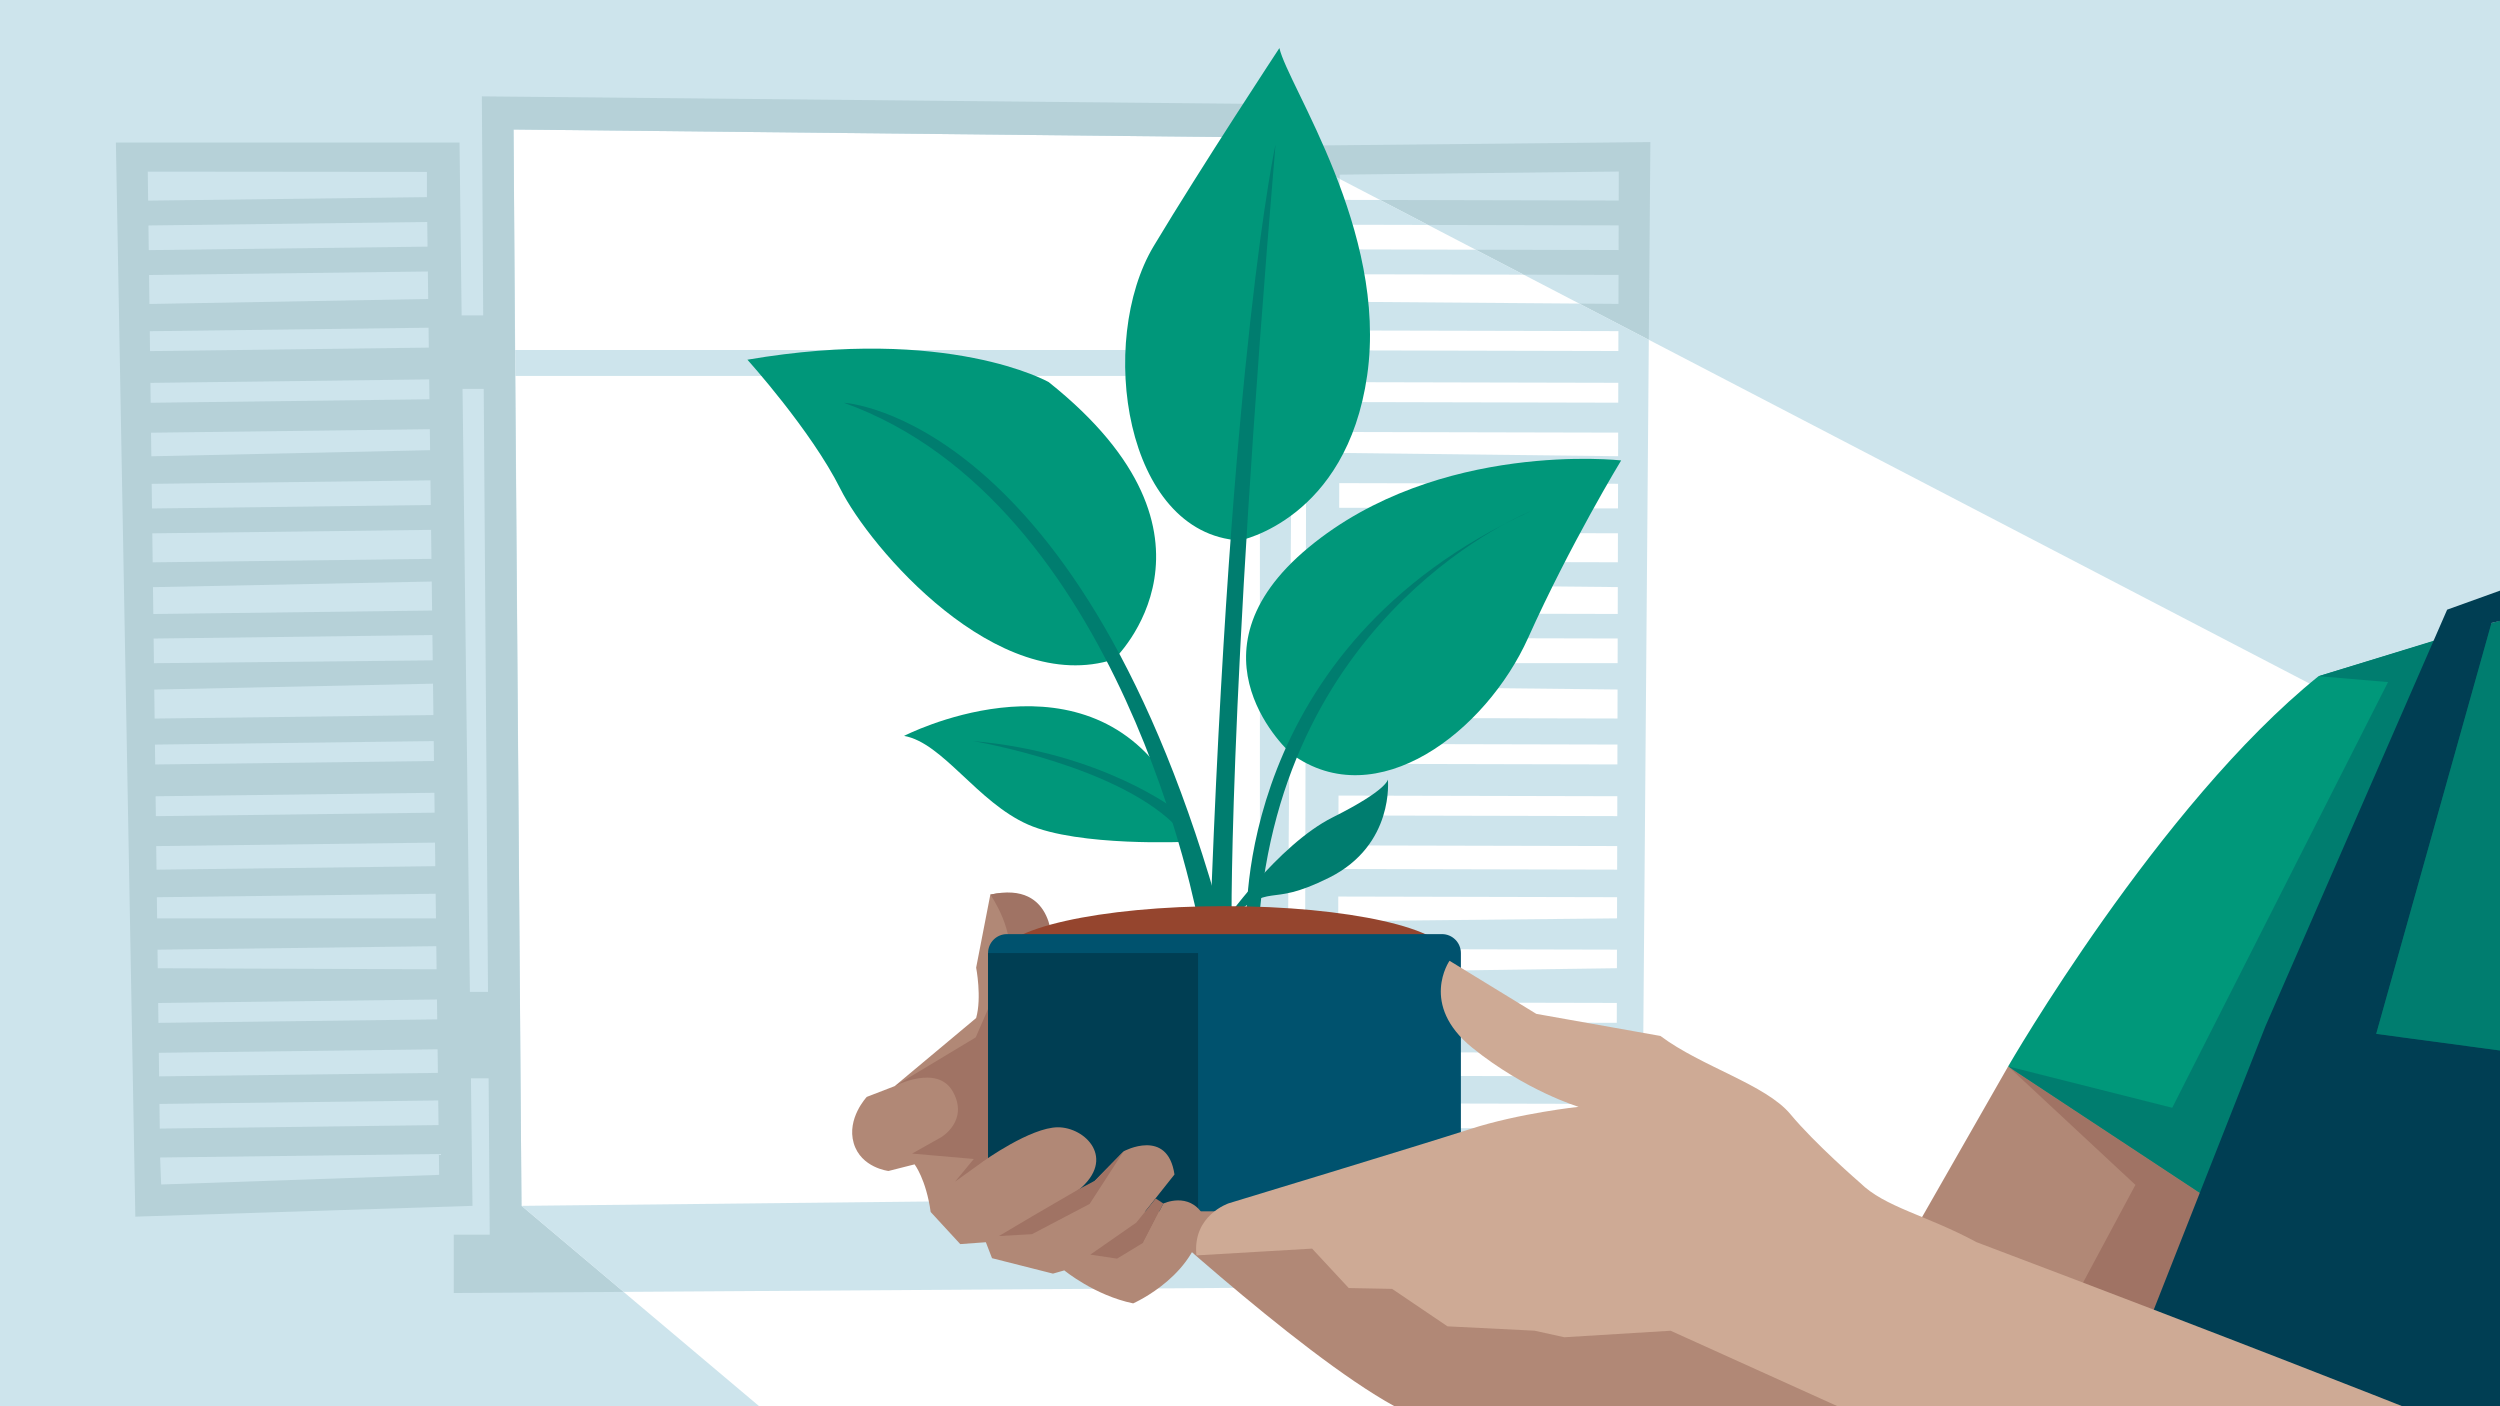 <?xml version="1.0" encoding="UTF-8" standalone="no"?>
<svg xmlns="http://www.w3.org/2000/svg" id="Laag_1" viewBox="0 0 1920 1080">
  <defs>
    <style>.cls-1{fill:none;}.cls-1,.cls-2,.cls-3,.cls-4,.cls-5,.cls-6,.cls-7,.cls-8,.cls-9,.cls-10,.cls-11,.cls-12{stroke-width:0px;}.cls-2{fill:#95452e;}.cls-3{fill:#b18876;}.cls-4{fill:#cde4ec;}.cls-5{fill:#ceaa95;}.cls-6{fill:#b6d1d8;}.cls-7{fill:#a07364;}.cls-8{fill:#00526e;}.cls-9{fill:#003e53;}.cls-10{fill:#00987a;}.cls-11{fill:#00977a;}.cls-12{fill:#007d6f;}</style>
  </defs>
  <polygon class="cls-4" points="400.506 926.093 394.413 99.464 967.611 105.557 1920 601.091 1920 0 0 0 0 1080 583.077 1080 400.506 926.093"/>
  <polygon class="cls-1" points="332.087 487.728 117.981 490.409 118.219 509.337 332.329 507.143 332.087 487.728"/>
  <polygon class="cls-1" points="332.554 525.066 118.473 529.591 118.751 551.856 332.855 549.175 332.554 525.066"/>
  <rect class="cls-1" height="15.273" transform="translate(-7.222 2.877) rotate(-.717)" width="214.121" x="119.089" y="570.511"/>
  <rect class="cls-1" height="18.93" transform="translate(-4.737 2.83) rotate(-.717)" width="214.122" x="116.604" y="370.254"/>
  <polygon class="cls-1" points="331.572 446.616 117.487 450.942 117.746 471.563 331.851 468.882 331.572 446.616"/>
  <rect class="cls-1" height="15.273" transform="translate(-7.719 2.886) rotate(-.717)" width="214.122" x="119.586" y="610.196"/>
  <rect class="cls-1" height="22.267" transform="translate(-5.235 2.84) rotate(-.718)" width="214.122" x="117.1" y="408.271"/>
  <rect class="cls-1" height="18.11" transform="translate(-10.203 2.933) rotate(-.717)" width="214.121" x="122.071" y="807.206"/>
  <rect class="cls-1" height="15.273" transform="translate(-9.708 2.924) rotate(-.718)" width="214.122" x="121.574" y="768.939"/>
  <rect class="cls-1" height="18.11" transform="translate(-8.216 2.896) rotate(-.718)" width="214.122" x="120.082" y="648.463"/>
  <polygon class="cls-1" points="334.574 686.399 120.47 689.081 120.673 705.327 334.812 705.327 334.574 686.399"/>
  <polygon class="cls-1" points="335.079 726.676 120.975 729.357 121.152 743.612 335.302 744.422 335.079 726.676"/>
  <polygon class="cls-1" points="1243.225 131.74 1028.854 134.133 1028.888 137.433 1059.92 153.577 1243.172 154.007 1243.225 131.74"/>
  <polygon class="cls-1" points="330.107 329.638 116.002 332.32 116.229 350.428 330.308 345.736 330.107 329.638"/>
  <polygon class="cls-1" points="400.506 926.093 395.809 288.708 395.665 288.708 400.506 926.093"/>
  <polygon class="cls-1" points="1243.039 211.117 1170.201 210.946 1212.886 233.151 1242.986 233.384 1243.039 211.117"/>
  <polygon class="cls-1" points="1243.128 173.097 1096.784 172.754 1133.337 191.769 1243.083 192.026 1243.128 173.097"/>
  <rect class="cls-1" height="18.93" transform="translate(-10.7 2.942) rotate(-.717)" width="214.121" x="122.568" y="846.482"/>
  <polygon class="cls-1" points="395.514 268.789 395.661 268.789 394.413 99.464 395.514 268.789"/>
  <rect class="cls-1" height="15.273" transform="translate(-3.246 2.802) rotate(-.717)" width="214.121" x="115.113" y="253.026"/>
  <rect class="cls-1" height="15.273" transform="translate(-3.743 2.812) rotate(-.717)" width="214.121" x="115.61" y="292.711"/>
  <rect class="cls-1" height="18.93" transform="translate(-2.253 2.784) rotate(-.717)" width="214.122" x="114.119" y="171.826"/>
  <polygon class="cls-1" points="328.59 208.503 114.484 211.184 114.764 233.45 328.854 229.613 328.59 208.503"/>
  <polygon class="cls-1" points="327.874 132.025 113.491 131.813 113.77 154.078 327.874 151.397 327.874 132.025"/>
  <polygon class="cls-1" points="355.225 298.666 360.872 761.767 374.784 761.767 371.488 298.666 355.225 298.666"/>
  <polygon class="cls-1" points="122.974 888.969 123.771 909.695 337.278 902.295 337.077 886.288 122.974 888.969"/>
  <polygon class="cls-6" points="1028.854 134.133 1243.225 131.74 1243.172 154.007 1059.92 153.577 1096.784 172.754 1243.128 173.097 1243.083 192.026 1133.337 191.769 1170.201 210.946 1243.039 211.117 1242.986 233.384 1212.886 233.151 1266.283 260.929 1267.487 109.121 1003.584 111.807 1003.559 124.257 1028.888 137.433 1028.854 134.133"/>
  <path class="cls-6" d="M395.665,288.708h.144l-.147-19.918h-.147l-1.101-169.325,573.198,6.093,25.771,13.407.239-38.871-623.56-6.093,1.023,168.231h-16.55l-1.619-132.789H89l14.938,824.949,258.938-8.299-1.194-97.932h13.575l.854,120.069h-27.621v44.81l130.41-.861-78.395-66.086-4.841-637.385ZM113.491,131.813l214.383.212v19.372l-214.104,2.681-.278-22.265ZM114.009,173.167l214.105-2.681.236,18.928-214.104,2.681-.237-18.928ZM114.484,211.184l214.105-2.681.265,21.11-214.091,3.836-.279-22.266ZM115.026,254.367l214.104-2.681.19,15.271-214.104,2.681-.19-15.271ZM115.522,294.052l214.104-2.681.191,15.271-214.104,2.682-.191-15.272ZM116.002,332.32l214.105-2.682.2,16.098-214.079,4.692-.227-18.109ZM116.494,371.595l214.104-2.681.237,18.928-214.105,2.681-.236-18.928ZM116.97,409.612l214.104-2.681.279,22.266-214.105,2.681-.278-22.265ZM117.487,450.942l214.085-4.326.278,22.266-214.104,2.681-.259-20.621ZM117.981,490.409l214.105-2.681.242,19.415-214.11,2.194-.237-18.928ZM118.473,529.591l214.081-4.525.302,24.109-214.104,2.681-.278-22.265ZM119.002,571.852l214.104-2.681.191,15.271-214.104,2.682-.191-15.272ZM119.499,611.537l214.104-2.681.191,15.271-214.105,2.682-.19-15.272ZM119.978,649.805l214.105-2.681.227,18.109-214.105,2.681-.227-18.109ZM120.47,689.081l214.104-2.681.237,18.928H120.673s-.203-16.247-.203-16.247ZM120.975,729.357l214.104-2.682.223,17.746-214.149-.81-.178-14.254ZM121.486,770.28l214.105-2.682.191,15.272-214.105,2.681-.191-15.271ZM121.967,808.547l214.104-2.681.228,18.109-214.105,2.681-.226-18.109ZM122.457,847.823l214.105-2.681.236,18.928-214.104,2.681-.238-18.928ZM123.771,909.695l-.798-20.726,214.104-2.681.201,16.007-213.507,7.4ZM360.872,761.767l-5.647-463.101h16.264l3.296,463.101h-13.912Z"/>
  <polygon class="cls-1" points="1241.448 888.953 1027.328 888.451 1027.289 904.459 1240.861 909.686 1241.448 888.953"/>
  <polygon class="cls-1" points="395.661 268.789 967.611 268.789 967.611 105.557 394.413 99.464 395.661 268.789"/>
  <rect class="cls-1" height="214.121" transform="translate(354.347 1910.461) rotate(-89.866)" width="15.273" x="1127.012" y="670.58"/>
  <rect class="cls-1" height="214.121" transform="translate(314.567 1949.964) rotate(-89.866)" width="18.11" x="1125.5" y="710.268"/>
  <polygon class="cls-1" points="967.611 920 967.611 288.708 395.809 288.708 400.506 926.093 967.611 920"/>
  <rect class="cls-1" height="214.121" transform="translate(274.785 1989.466) rotate(-89.866)" width="18.93" x="1124.997" y="749.957"/>
  <polygon class="cls-1" points="1029.007 172.595 1028.963 191.524 1133.337 191.769 1096.784 172.754 1029.007 172.595"/>
  <polygon class="cls-1" points="1029.052 153.504 1059.92 153.577 1028.888 137.433 1029.052 153.504"/>
  <polygon class="cls-1" points="1003.201 301.045 992.202 301.157 988.858 764.315 1002.268 764.178 1003.201 301.045"/>
  <polygon class="cls-1" points="1003.316 244.605 1003.559 124.257 993.383 118.963 992.609 244.715 1003.316 244.605"/>
  <polygon class="cls-1" points="1241.823 729.33 1027.701 728.827 1027.66 746.574 1241.789 743.585 1241.823 729.33"/>
  <polygon class="cls-1" points="1242.754 332.261 1028.633 331.759 1028.596 347.858 1242.712 350.372 1242.754 332.261"/>
  <rect class="cls-1" height="214.122" transform="translate(712.379 1554.939) rotate(-89.865)" width="22.267" x="1124.353" y="313.382"/>
  <rect class="cls-1" height="214.121" transform="translate(831.727 1436.433) rotate(-89.866)" width="15.273" x="1128.129" y="194.316"/>
  <rect class="cls-1" height="214.122" transform="translate(752.162 1515.437) rotate(-89.866)" width="18.93" x="1126.115" y="273.693"/>
  <rect class="cls-1" height="214.122" transform="translate(871.509 1396.93) rotate(-89.866)" width="15.273" x="1128.223" y="154.627"/>
  <polygon class="cls-1" points="1028.918 210.615 1028.867 231.727 1212.886 233.151 1170.201 210.946 1028.918 210.615"/>
  <polygon class="cls-1" points="1242.292 529.548 1028.175 527.202 1028.118 551.313 1242.24 551.815 1242.292 529.548"/>
  <rect class="cls-1" height="214.122" transform="translate(513.475 1752.452) rotate(-89.866)" width="15.273" x="1127.385" y="511.825"/>
  <rect class="cls-1" height="214.122" transform="translate(473.69 1791.953) rotate(-89.865)" width="18.11" x="1125.873" y="551.514"/>
  <rect class="cls-1" height="214.121" transform="translate(553.255 1712.949) rotate(-89.866)" width="15.273" x="1127.478" y="472.137"/>
  <polygon class="cls-1" points="1242.384 490.363 1028.263 489.86 1028.218 509.277 1242.34 509.292 1242.384 490.363"/>
  <polygon class="cls-1" points="1241.917 689.05 1027.797 688.547 1027.752 707.477 1241.88 705.297 1241.917 689.05"/>
  <polygon class="cls-1" points="1242.477 450.893 1028.359 448.746 1028.307 471.014 1242.427 471.516 1242.477 450.893"/>
  <path class="cls-4" d="M1021.286,948.23h-35.062l1.307-.013.849-117.5,13.755-.14-.198,97.939,259.009,5.664,5.339-673.251-53.397-27.778-184.019-1.425.051-21.112,141.283.331-36.864-19.177-104.374-.245.044-18.93,67.777.159-36.864-19.177-30.868-.072-.164-16.071-25.329-13.177-.242,120.349-10.707.109.773-125.751-25.771-13.407v163.232H395.661l.147,19.918h571.803v631.292l-567.105,6.093,78.395,66.086,540.173-3.565,2.213-40.383ZM1028.816,253.801l214.121.502-.036,15.273-214.121-.502.036-15.272ZM1028.724,293.489l214.12.502-.036,15.273-214.12-.502.036-15.272ZM1028.633,331.759l214.121.502-.042,18.11-214.116-2.513.037-16.099ZM1028.541,371.038l214.121.502-.044,18.93-214.122-.503.045-18.929ZM1028.452,409.058l214.121.503-.053,22.267-214.121-.502.053-22.268ZM1028.359,448.746l214.117,2.147-.05,20.622-214.12-.502.053-22.268ZM1028.263,489.86l214.121.502-.044,18.93-214.122-.015.045-19.417ZM1028.175,527.202l214.117,2.346-.052,22.267-214.122-.502.057-24.111ZM1028.072,571.31l214.12.502-.036,15.273-214.12-.503.036-15.272ZM1027.979,610.998l214.121.502-.036,15.273-214.121-.503.036-15.272ZM1027.889,649.268l214.121.503-.042,18.11-214.121-.502.042-18.11ZM1027.797,688.547l214.12.502-.037,16.247-214.128,2.179.045-18.929ZM1027.701,728.827l214.122.503-.034,14.255-214.129,2.989.041-17.748ZM1027.606,769.753l214.12.502-.036,15.272-214.121-.502.037-15.273ZM1027.517,808.023l214.12.502-.043,18.11-214.121-.502.044-18.11ZM1027.424,847.302l214.121.502-.045,18.93-214.12-.502.044-18.93ZM1027.328,888.451l214.12.502-.587,20.733-213.572-5.227.039-16.008ZM992.202,301.157l10.999-.112-.934,463.134-13.409.136,3.344-463.158Z"/>
  <path class="cls-3" d="M1683.726,1080l18.597-155.445-160.056-105.569-122.268,214.014-351-142-209,21s136,127,211,168h612.726Z"/>
  <polygon class="cls-7" points="1542.268 818.986 1699 910 1624.88 1080 1548.87 1080 1640 910 1542.268 818.986"/>
  <path class="cls-3" d="M682.374,899.309l20.029-5.088s8.85,11.54,12.352,36.58l22.711,24.667,19.679-1.434,4.726,12.252,46.798,11.855,8.718-2.484s23.236,19.186,52.881,25.343c0,0,51.949-22.68,53.729-68.231,0,0-13.806-17.546-30.532-8.454l-5.896-3.883,11.245-9.616s3.697-15.501-7.156-25.389c-10.852-9.888-28.639-1.267-28.639-1.267l-22.074,22.591-12.427,6.553s9.177-14.976-6.51-28.277c-15.687-13.301-37.773-2.142-37.773-2.142,0,0-50.335-71.189-16.449-124.727,0,0,23.605-23.181,40.156-30.446,0,0,.774-50.44-47.358-40.669l-10.903,56.108s4.443,22.917-.02,38.714l-62.525,52.271-21.44,8.271s-15.598,16.574-10.04,35.542c5.558,18.968,26.715,21.363,26.715,21.363Z"/>
  <path class="cls-7" d="M797.385,800.318s7.686-42.818,10.561-72.607c0,0,3.689-52.005-47.358-40.669,0,0,20.521,29.25,13.253,53.166l-24.479,56.497-62.222,37.429s32.857-17.307,44.787,4.45c12.192,22.235-8.995,34.743-8.995,34.743l-22.424,12.624,47.366,4.144-14.389,17.427,21.683-15.622,29.07-9.015s22.086-11.159,37.773,2.142c15.687,13.301,6.51,28.277,6.51,28.277l12.427-6.553s-3.077-22.891-24.714-48.667c0,0,.847-36.695-18.85-57.765Z"/>
  <path class="cls-11" d="M991.832,579.05s-86.608-76.03,13.223-158.67c99.83-82.641,239.989-66.774,239.989-66.774,0,0-39.006,64.129-71.402,136.192-32.395,72.063-116.358,136.853-181.81,89.252Z"/>
  <path class="cls-11" d="M911.836,646.485s-83.302,3.967-122.308-13.223c-39.006-17.189-65.452-62.807-95.202-68.096,0,0,130.903-67.435,199.66,29.751l17.85,51.568Z"/>
  <path class="cls-11" d="M952.165,415.09s81.98-15.867,97.847-126.936c15.867-111.069-60.824-222.139-67.435-251.228,0,0-59.732,90.738-96.525,152.059-43.634,72.724-22.478,220.816,66.113,226.105Z"/>
  <path class="cls-11" d="M574,276.254s48.923,54.212,71.402,99.169c22.478,44.957,120.325,159.993,210.238,130.903,0,0,99.169-93.88-50.246-212.883,0,0-76.691-43.634-231.394-17.189Z"/>
  <path class="cls-12" d="M979.601,110.972s-34.709,157.679-50.576,609.89h16.859s-3.636-168.257,33.717-609.89Z"/>
  <path class="cls-12" d="M938.942,709.679s42.312-60.824,84.624-81.98c42.312-21.156,42.312-29.09,42.312-29.09,0,0,5.289,50.246-44.957,75.368-50.246,25.123-40.99,0-81.98,35.701Z"/>
  <path class="cls-12" d="M648.046,309.31s183.793,9.256,290.896,399.321h-18.512s-58.179-322.63-272.384-399.321Z"/>
  <path class="cls-12" d="M957.454,709.953s-10.578-212.883,218.172-317.341c0,0-191.727,75.368-208.916,317.341h-9.256Z"/>
  <path class="cls-12" d="M903.902,622.684s-57.518-44.957-156.687-53.551c0,0,114.375,19.173,158.67,68.096l-1.983-14.545Z"/>
  <ellipse class="cls-2" cx="940.241" cy="734.663" rx="172.403" ry="38.742"/>
  <path class="cls-8" d="M773.384,717.394h334.019c8.036,0,14.56,6.524,14.56,14.56v198.329h-363.14v-198.329c0-8.036,6.524-14.56,14.56-14.56Z"/>
  <rect class="cls-9" height="198.329" width="161.288" x="758.824" y="731.954"/>
  <path class="cls-10" d="M1920,476.859l-139.352,42.448c-122.596,98.758-238.381,299.679-238.381,299.679l160.056,105.569.686,155.446h216.991V476.859Z"/>
  <polygon class="cls-12" points="1542.268 818.986 1702.323 924.555 1913.461 478.441 1780.649 519.306 1834.001 523.847 1668.269 850.77 1542.268 818.986"/>
  <polygon class="cls-12" points="1913.461 478.441 1824.92 794.012 1920 806.784 1920 476.859 1913.461 478.441"/>
  <polygon class="cls-9" points="1913.461 478.441 1920 476.859 1920 453.611 1879.406 468.225 1739.783 788.337 1624.88 1080 1920 1080 1920 806.784 1824.92 794.012 1913.461 478.441"/>
  <path class="cls-5" d="M1518,954c-38.721-20.935-70.317-26.718-89.569-45.689,0,0-34.303-29.637-53.35-52.569-19.047-22.933-68.276-36.446-99.873-60.133l-95.32-16.965-66.655-40.774s-23.47,33.652,17.433,66.75c40.903,33.098,81.693,45.423,81.693,45.423,0,0-45.223,4.77-83.412,17.112-38.188,12.342-185.21,56.948-185.21,56.948,0,0-28.128,9.202-24.876,40.036l88.824-5.212,28.136,30.287,33.323.642,42.526,28.77,66.863,3.339s8.745,1.977,22.822,5.035l81.644-5,128.288,58h433.721s-126.01-50-327.01-126Z"/>
  <path class="cls-3" d="M755.168,891.899s36.349-26.141,57.349-26.141,45,24,16,48l-25.517,23.242-47,10-.832-55.101Z"/>
  <path class="cls-3" d="M902,902l-14.279,18-15.009,18.92-80.129,8.92,48.365-41.09,22.074-22.591s33.678-18.217,38.978,17.841Z"/>
  <polygon class="cls-7" points="767.188 949.28 792.599 934.199 828.522 913.303 840.948 906.75 863.022 884.159 836.842 924.608 792.583 947.84 767.188 949.28"/>
  <polygon class="cls-7" points="837.353 963.557 872.712 938.92 887.572 920.432 893.468 924.315 877.854 954.53 857.891 966.63 837.353 963.557"/>
  <path class="cls-3" d="M893.468,924.315s19.532-9.315,30.532,8.685l-46.146,21.53,15.614-30.215Z"/>
</svg>
